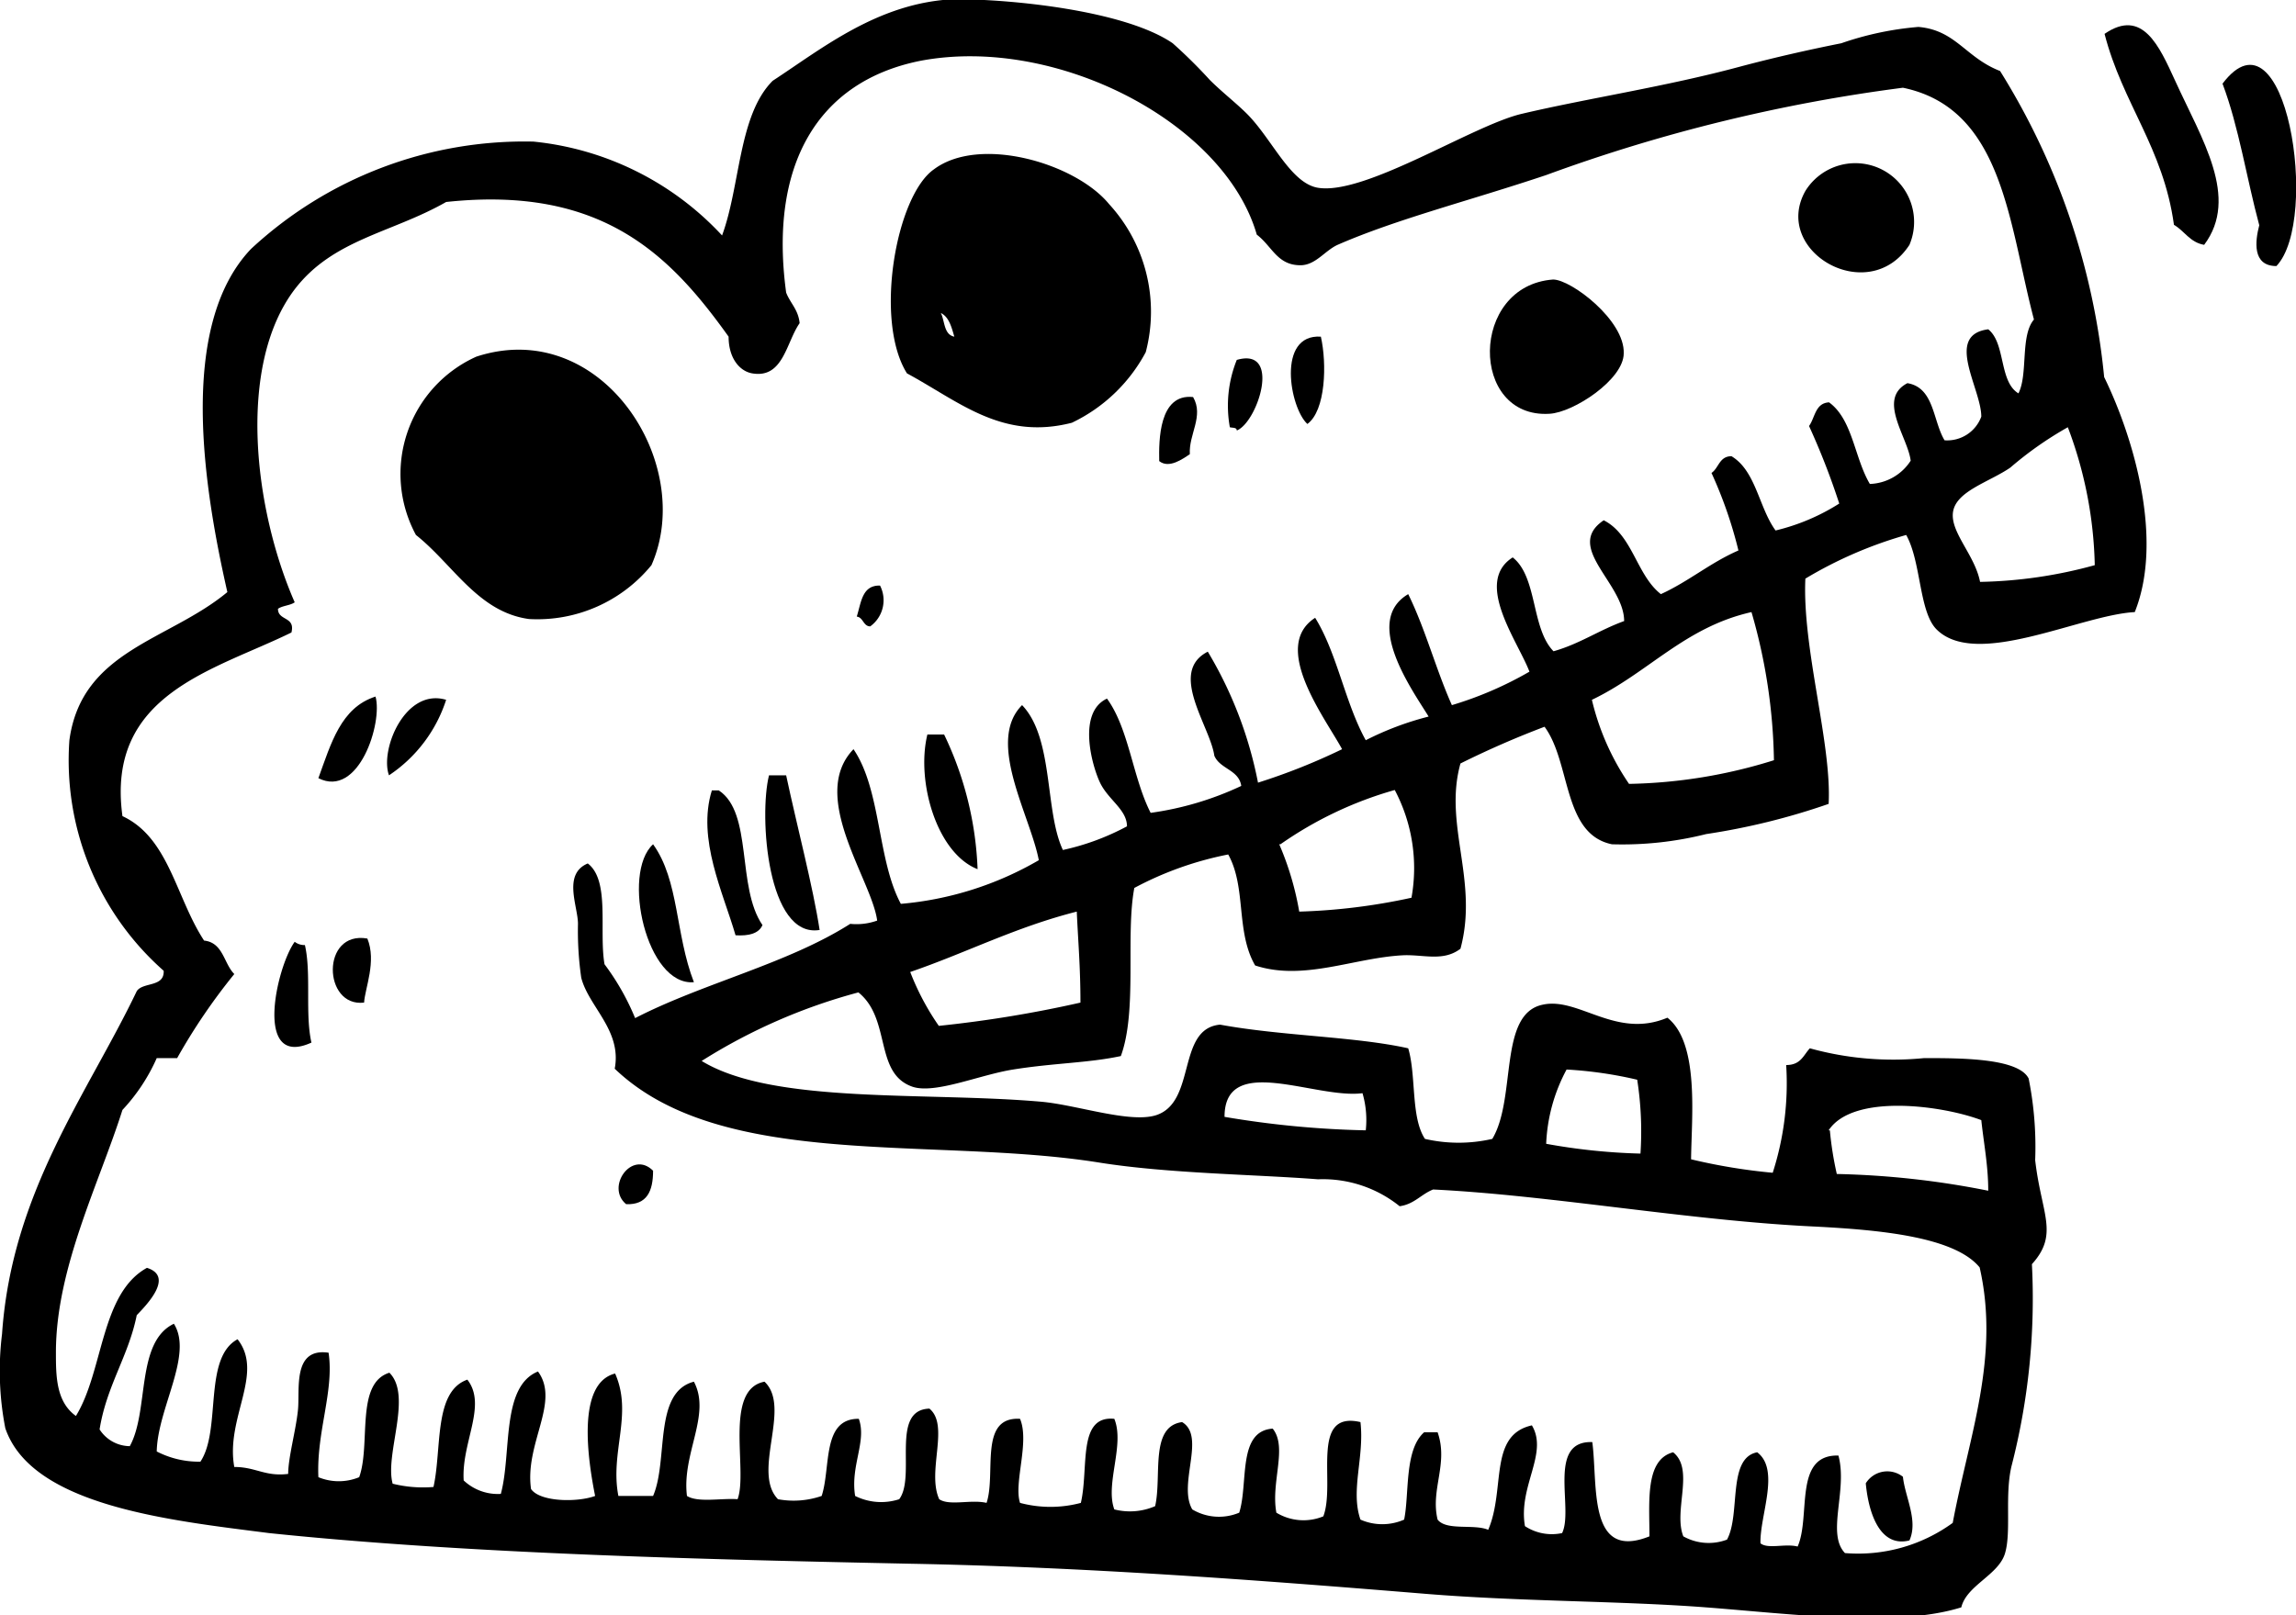 <?xml version="1.0" encoding="utf-8"?><svg xmlns="http://www.w3.org/2000/svg" viewBox="0 0 56.25 39.58"><g id="Lag_2" data-name="Lag 2"><g id="πœ_h_1" data-name="πœºh 1"><path class="cls-1" d="M52.3,15c-1.33.07-3.89,1.4-4.86.42-.43-.44-.37-1.65-.74-2.31a10.24,10.24,0,0,0-2.47,1.07c-.08,1.71.65,4.05.57,5.52a16.61,16.61,0,0,1-3,.74,8.44,8.44,0,0,1-2.31.25c-1.21-.25-1-2-1.65-2.88a22.47,22.47,0,0,0-2.06.9c-.42,1.5.45,2.87,0,4.54-.42.32-.9.14-1.4.16-1.21.06-2.44.64-3.63.25-.48-.83-.21-1.91-.66-2.72a8.22,8.22,0,0,0-2.3.82c-.22,1.16.08,3-.33,4.12-.79.17-1.64.17-2.64.33-.82.13-1.92.61-2.47.42-.94-.33-.51-1.66-1.32-2.31A13.88,13.88,0,0,0,17.19,26c1.75,1.07,5.5.75,8.33,1,.87.08,2.16.53,2.8.33,1-.32.5-2.12,1.57-2.22,1.52.28,3.31.29,4.61.58.2.67.06,1.69.41,2.22a3.68,3.68,0,0,0,1.65,0c.6-1,.14-3.07,1.24-3.29.88-.19,1.79.85,3.05.32.79.62.59,2.45.58,3.47a14.19,14.19,0,0,0,2,.33,7.16,7.16,0,0,0,.33-2.64c.36,0,.42-.24.58-.41a7.65,7.65,0,0,0,2.8.24c.9,0,2.31,0,2.56.5a8.51,8.51,0,0,1,.16,2c.15,1.32.59,1.81-.08,2.55a16.45,16.45,0,0,1-.5,4.95c-.17.72,0,1.61-.16,2.14s-.94.78-1.07,1.32c-1.59.5-4.16.16-6.26,0s-4.51-.14-6.85-.33c-4.14-.34-8.37-.66-12.69-.74-4.74-.1-10.67-.23-15.66-.75C4.18,37.26.78,36.91.13,35a7.36,7.36,0,0,1-.08-2.31c.24-3.49,2.1-5.89,3.3-8.4.15-.23.68-.09.66-.5A6.88,6.88,0,0,1,1.7,18.14C2,15.93,4.14,15.7,5.57,14.51,5,12,4.34,8,6.15,6.1a9.84,9.84,0,0,1,6.92-2.63,7.29,7.29,0,0,1,4.62,2.3c.45-1.22.4-2.95,1.24-3.79,1.21-.79,2.59-1.92,4.45-2,1.47,0,4.2.29,5.35,1.08a12.39,12.39,0,0,1,.91.9c.29.29.65.57.91.83.61.61,1.06,1.69,1.73,1.81,1.15.2,3.8-1.53,5-1.81,1.61-.38,3.55-.67,5.36-1.16.87-.23,1.67-.41,2.47-.57A7.66,7.66,0,0,1,47,.66c.92.08,1.15.75,2,1.08a17.3,17.3,0,0,1,2.55,7.5C52.3,10.78,53,13.25,52.3,15ZM49.83,7.83c-.62-2.35-.75-5.17-3.21-5.68a40.37,40.37,0,0,0-8.74,2.14C36,4.92,34.21,5.37,32.77,6c-.31.14-.54.5-.91.5-.57,0-.69-.46-1.07-.75C30,3,25.87.86,22.55,1.49,20,2,18.84,4.08,19.26,7.17c.1.26.3.42.33.75-.33.47-.4,1.36-1.16,1.23-.3-.05-.58-.36-.58-.9-1.43-2-3.1-3.71-6.92-3.3-1.33.76-2.77.91-3.71,2.14-1.42,1.87-1,5.39,0,7.67-.11.08-.3.08-.41.16,0,.3.43.18.33.58C5.25,16.43,2.59,17,3,20c1.14.53,1.31,2,2,3.05.47.05.48.56.74.82a14.63,14.63,0,0,0-1.4,2.06h-.5A4.53,4.53,0,0,1,3,27.2C2.43,29,1.37,31.08,1.37,33.14c0,.57,0,1.21.49,1.56.68-1.11.6-3,1.74-3.63.67.21,0,.9-.25,1.16-.2,1-.74,1.73-.91,2.8a.89.89,0,0,0,.74.41c.48-.87.14-2.55,1.08-3,.48.76-.4,2.07-.42,3.13a2.25,2.25,0,0,0,1.07.25c.52-.78.06-2.54.91-3,.66.84-.3,1.93-.08,3.13.53,0,.75.24,1.32.17,0-.4.19-1.07.24-1.57s-.14-1.53.75-1.4c.14.94-.3,1.94-.25,3.05a1.31,1.31,0,0,0,1,0c.29-.81-.1-2.3.74-2.56.57.57-.12,2,.08,2.72a3.08,3.08,0,0,0,1,.08c.21-.94,0-2.34.83-2.63.49.63-.15,1.54-.09,2.47a1.22,1.22,0,0,0,.91.33c.27-1,0-2.63.91-3,.55.75-.33,1.76-.17,2.88.22.32,1.14.33,1.57.17-.17-.85-.47-2.76.49-3,.44,1-.13,1.92.08,3H16c.38-.88,0-2.54,1-2.8.43.81-.3,1.76-.17,2.8.27.17.84.05,1.24.08.26-.69-.35-2.69.66-2.88.67.63-.32,2.21.33,2.88a2.1,2.1,0,0,0,1.07-.08c.23-.7,0-1.9.91-1.89.2.55-.21,1.15-.09,1.89a1.43,1.43,0,0,0,1.08.08c.42-.56-.23-2.19.74-2.22.5.41-.07,1.54.24,2.22.25.17.78,0,1.16.09.24-.72-.2-2.12.82-2.06.24.57-.16,1.57,0,2.06a2.89,2.89,0,0,0,1.49,0c.2-.86-.09-2.15.82-2.06.26.64-.23,1.6,0,2.22a1.55,1.55,0,0,0,1-.08c.17-.74-.14-1.95.66-2.06.59.35-.11,1.52.25,2.14a1.28,1.28,0,0,0,1.15.08c.23-.73-.05-2,.82-2.06.37.46-.05,1.31.09,2.06a1.28,1.28,0,0,0,1.15.09c.31-.81-.34-2.6.91-2.31.1.86-.25,1.67,0,2.39a1.33,1.33,0,0,0,1.07,0c.13-.62,0-1.71.49-2.14h.33c.27.77-.18,1.4,0,2.14.22.28.89.1,1.24.25.43-1,0-2.32,1.07-2.56.41.69-.34,1.49-.17,2.47a1.2,1.2,0,0,0,.91.17c.29-.59-.38-2.27.74-2.23.14,1.05-.12,2.92,1.4,2.31,0-.85-.11-1.88.58-2.06.53.42,0,1.43.25,2.06a1.27,1.27,0,0,0,1.07.08c.34-.62,0-2,.74-2.14.57.43.06,1.55.08,2.23.18.15.61,0,.91.08.33-.74-.11-2.26,1-2.23.23.85-.3,1.91.16,2.39a3.94,3.94,0,0,0,2.64-.74c.4-2.13,1.16-4.06.66-6.26-.62-.76-2.49-.92-4-1-3.07-.14-6.5-.77-9.39-.91-.3.12-.46.36-.82.41a3,3,0,0,0-2-.66c-1.54-.12-3.67-.14-5.36-.41-4.07-.65-9.25.21-11.87-2.3.18-.94-.64-1.52-.82-2.23a8,8,0,0,1-.08-1.32c0-.43-.38-1.22.24-1.48.55.42.27,1.65.41,2.47a6,6,0,0,1,.75,1.32c1.67-.86,3.73-1.33,5.27-2.31a1.5,1.5,0,0,0,.66-.08c-.13-1-1.69-3.05-.58-4.2.68,1,.58,2.71,1.16,3.79a8.1,8.1,0,0,0,3.38-1.07c-.21-1.1-1.3-2.91-.41-3.8.78.81.55,2.6,1,3.55a6,6,0,0,0,1.57-.58c0-.41-.46-.65-.66-1.07s-.56-1.72.17-2.06c.54.74.63,1.94,1.07,2.8a7.68,7.68,0,0,0,2.22-.66c-.06-.4-.52-.41-.66-.74-.1-.72-1.14-2.05-.16-2.55a9.9,9.9,0,0,1,1.23,3.21,15.24,15.24,0,0,0,2.06-.82c-.41-.76-1.76-2.51-.66-3.22.54.87.73,2.08,1.24,3A7.4,7.4,0,0,1,35,17.56c-.4-.65-1.62-2.34-.5-3,.42.85.68,1.85,1.07,2.72a8.85,8.85,0,0,0,1.9-.82c-.28-.74-1.37-2.19-.41-2.8.61.48.45,1.74,1,2.3.64-.18,1.12-.52,1.73-.74,0-.93-1.48-1.81-.5-2.47.71.36.8,1.34,1.4,1.81.68-.31,1.21-.77,1.9-1.07a10.61,10.61,0,0,0-.66-1.9c.18-.12.19-.41.49-.41.6.36.67,1.26,1.08,1.82a5.13,5.13,0,0,0,1.56-.66,17.85,17.85,0,0,0-.74-1.9c.15-.21.15-.56.49-.58.58.42.62,1.36,1,2a1.24,1.24,0,0,0,1-.57c-.07-.58-.83-1.51-.08-1.9.66.11.62.92.91,1.4a.89.89,0,0,0,.9-.58c0-.69-.91-2,.17-2.14.43.34.26,1.28.74,1.57C49.69,9.17,49.49,8.23,49.83,7.83Zm-.58,3.63c-.51.35-1.31.57-1.4,1.07s.53,1.06.66,1.73a11.31,11.31,0,0,0,2.81-.41,10.11,10.11,0,0,0-.66-3.38A8.68,8.68,0,0,0,49.25,11.46ZM39,17.15a6.15,6.15,0,0,0,.91,2.06,12.55,12.55,0,0,0,3.55-.58A13.72,13.72,0,0,0,42.91,15C41.27,15.37,40.38,16.49,39,17.15Zm-7.66,3.54a7.24,7.24,0,0,1,.49,1.65A14.78,14.78,0,0,0,34.58,22a4.09,4.09,0,0,0-.41-2.64A9.29,9.29,0,0,0,31.37,20.69ZM22.3,23.82A6.26,6.26,0,0,0,23,25.14a29.54,29.54,0,0,0,3.47-.57c0-.88-.06-1.54-.09-2.23C24.88,22.72,23.67,23.35,22.3,23.82Zm16.08,2.39a4.2,4.2,0,0,0-.5,1.82,14.89,14.89,0,0,0,2.31.24,8.23,8.23,0,0,0-.08-1.81A10,10,0,0,0,38.38,26.21ZM30,27.37a23.36,23.36,0,0,0,3.46.33,2.34,2.34,0,0,0-.08-.91C32.23,26.94,30,25.79,30,27.37Zm14.83.33A8.26,8.26,0,0,0,45,28.77a21.05,21.05,0,0,1,3.71.41c0-.62-.11-1.16-.17-1.73C47.59,27.09,45.4,26.79,44.8,27.7Z"/><path class="cls-1" d="M54,6c-.35-.06-.48-.34-.74-.49C53,3.62,52,2.54,51.56.83c.93-.64,1.34.3,1.73,1.15C53.94,3.41,54.87,4.84,54,6Z"/><path class="cls-1" d="M55.77,6.52c-.6,0-.52-.62-.42-1-.31-1.15-.5-2.41-.9-3.47C56,0,56.85,5.39,55.77,6.52Z"/><path class="cls-1" d="M46.78,6c-1,1.54-3.38.16-2.55-1.32A1.44,1.44,0,0,1,46.78,6Z"/><path class="cls-1" d="M38.05,6.85c.44,0,1.76,1,1.73,1.81,0,.64-1.23,1.45-1.82,1.48C36,10.26,36,7,38.05,6.85Z"/><path class="cls-1" d="M32.36,8.25c.15.66.12,1.81-.33,2.14C31.6,10,31.27,8.18,32.36,8.25Z"/><path class="cls-1" d="M10.19,13.11a3.15,3.15,0,0,1,1.48-4.37c3.06-1,5.39,2.62,4.29,5.11a3.61,3.61,0,0,1-3,1.32C11.71,15,11.1,13.83,10.19,13.11Z"/><path class="cls-1" d="M30.3,10.55c0-.08-.1-.06-.17-.08a3,3,0,0,1,.17-1.65C31.41,8.5,30.81,10.35,30.3,10.55Z"/><path class="cls-1" d="M29.23,9.73c.27.47-.11.91-.08,1.4-.18.12-.51.36-.75.17C28.39,10.8,28.39,9.64,29.23,9.73Z"/><path class="cls-1" d="M21.56,14.35a.79.79,0,0,1-.24,1c-.17,0-.17-.22-.33-.24C21.1,14.76,21.12,14.34,21.56,14.35Z"/><path class="cls-1" d="M9.2,17.07c.18.64-.41,2.5-1.4,2C8.11,18.22,8.35,17.34,9.2,17.07Z"/><path class="cls-1" d="M10.93,17.15A3.52,3.52,0,0,1,9.53,19C9.3,18.37,9.93,16.85,10.93,17.15Z"/><path class="cls-1" d="M23.13,18a8.32,8.32,0,0,1,.82,3.3c-1-.39-1.51-2.15-1.23-3.3Z"/><path class="cls-1" d="M19.26,19c.26,1.22.66,2.74.82,3.79C18.8,23,18.59,20,18.84,19Z"/><path class="cls-1" d="M17.44,19.37h.17c.84.55.43,2.37,1.07,3.3-.09.21-.34.27-.66.25C17.72,21.88,17.07,20.56,17.44,19.37Z"/><path class="cls-1" d="M16,20.69c.64.89.54,2.19,1,3.38C15.84,24.17,15.22,21.4,16,20.69Z"/><path class="cls-1" d="M9,23c.23.56-.06,1.22-.08,1.57C7.91,24.69,7.86,22.8,9,23Z"/><path class="cls-1" d="M7.22,23.08a.39.39,0,0,0,.25.08c.16.69,0,1.69.16,2.39C6.2,26.2,6.78,23.68,7.22,23.08Z"/><path class="cls-1" d="M16,28.69c0,.5-.15.84-.66.82C14.83,29.09,15.48,28.17,16,28.69Z"/><path class="cls-1" d="M46.62,36.19c.05.49.38,1.07.16,1.56-.71.18-1-.64-1.07-1.4A.62.62,0,0,1,46.62,36.19Z"/><path class="cls-1" d="M22.22,9.15c-.81-1.29-.27-4.35.66-5C24,3.31,26.35,4,27.17,5a3.9,3.9,0,0,1,.9,3.63,4,4,0,0,1-1.81,1.73C24.55,10.8,23.5,9.84,22.22,9.15Zm1.16-.9c-.07-.24-.13-.48-.33-.58C23.15,7.87,23.12,8.2,23.38,8.25Z"/></g></g></svg>
